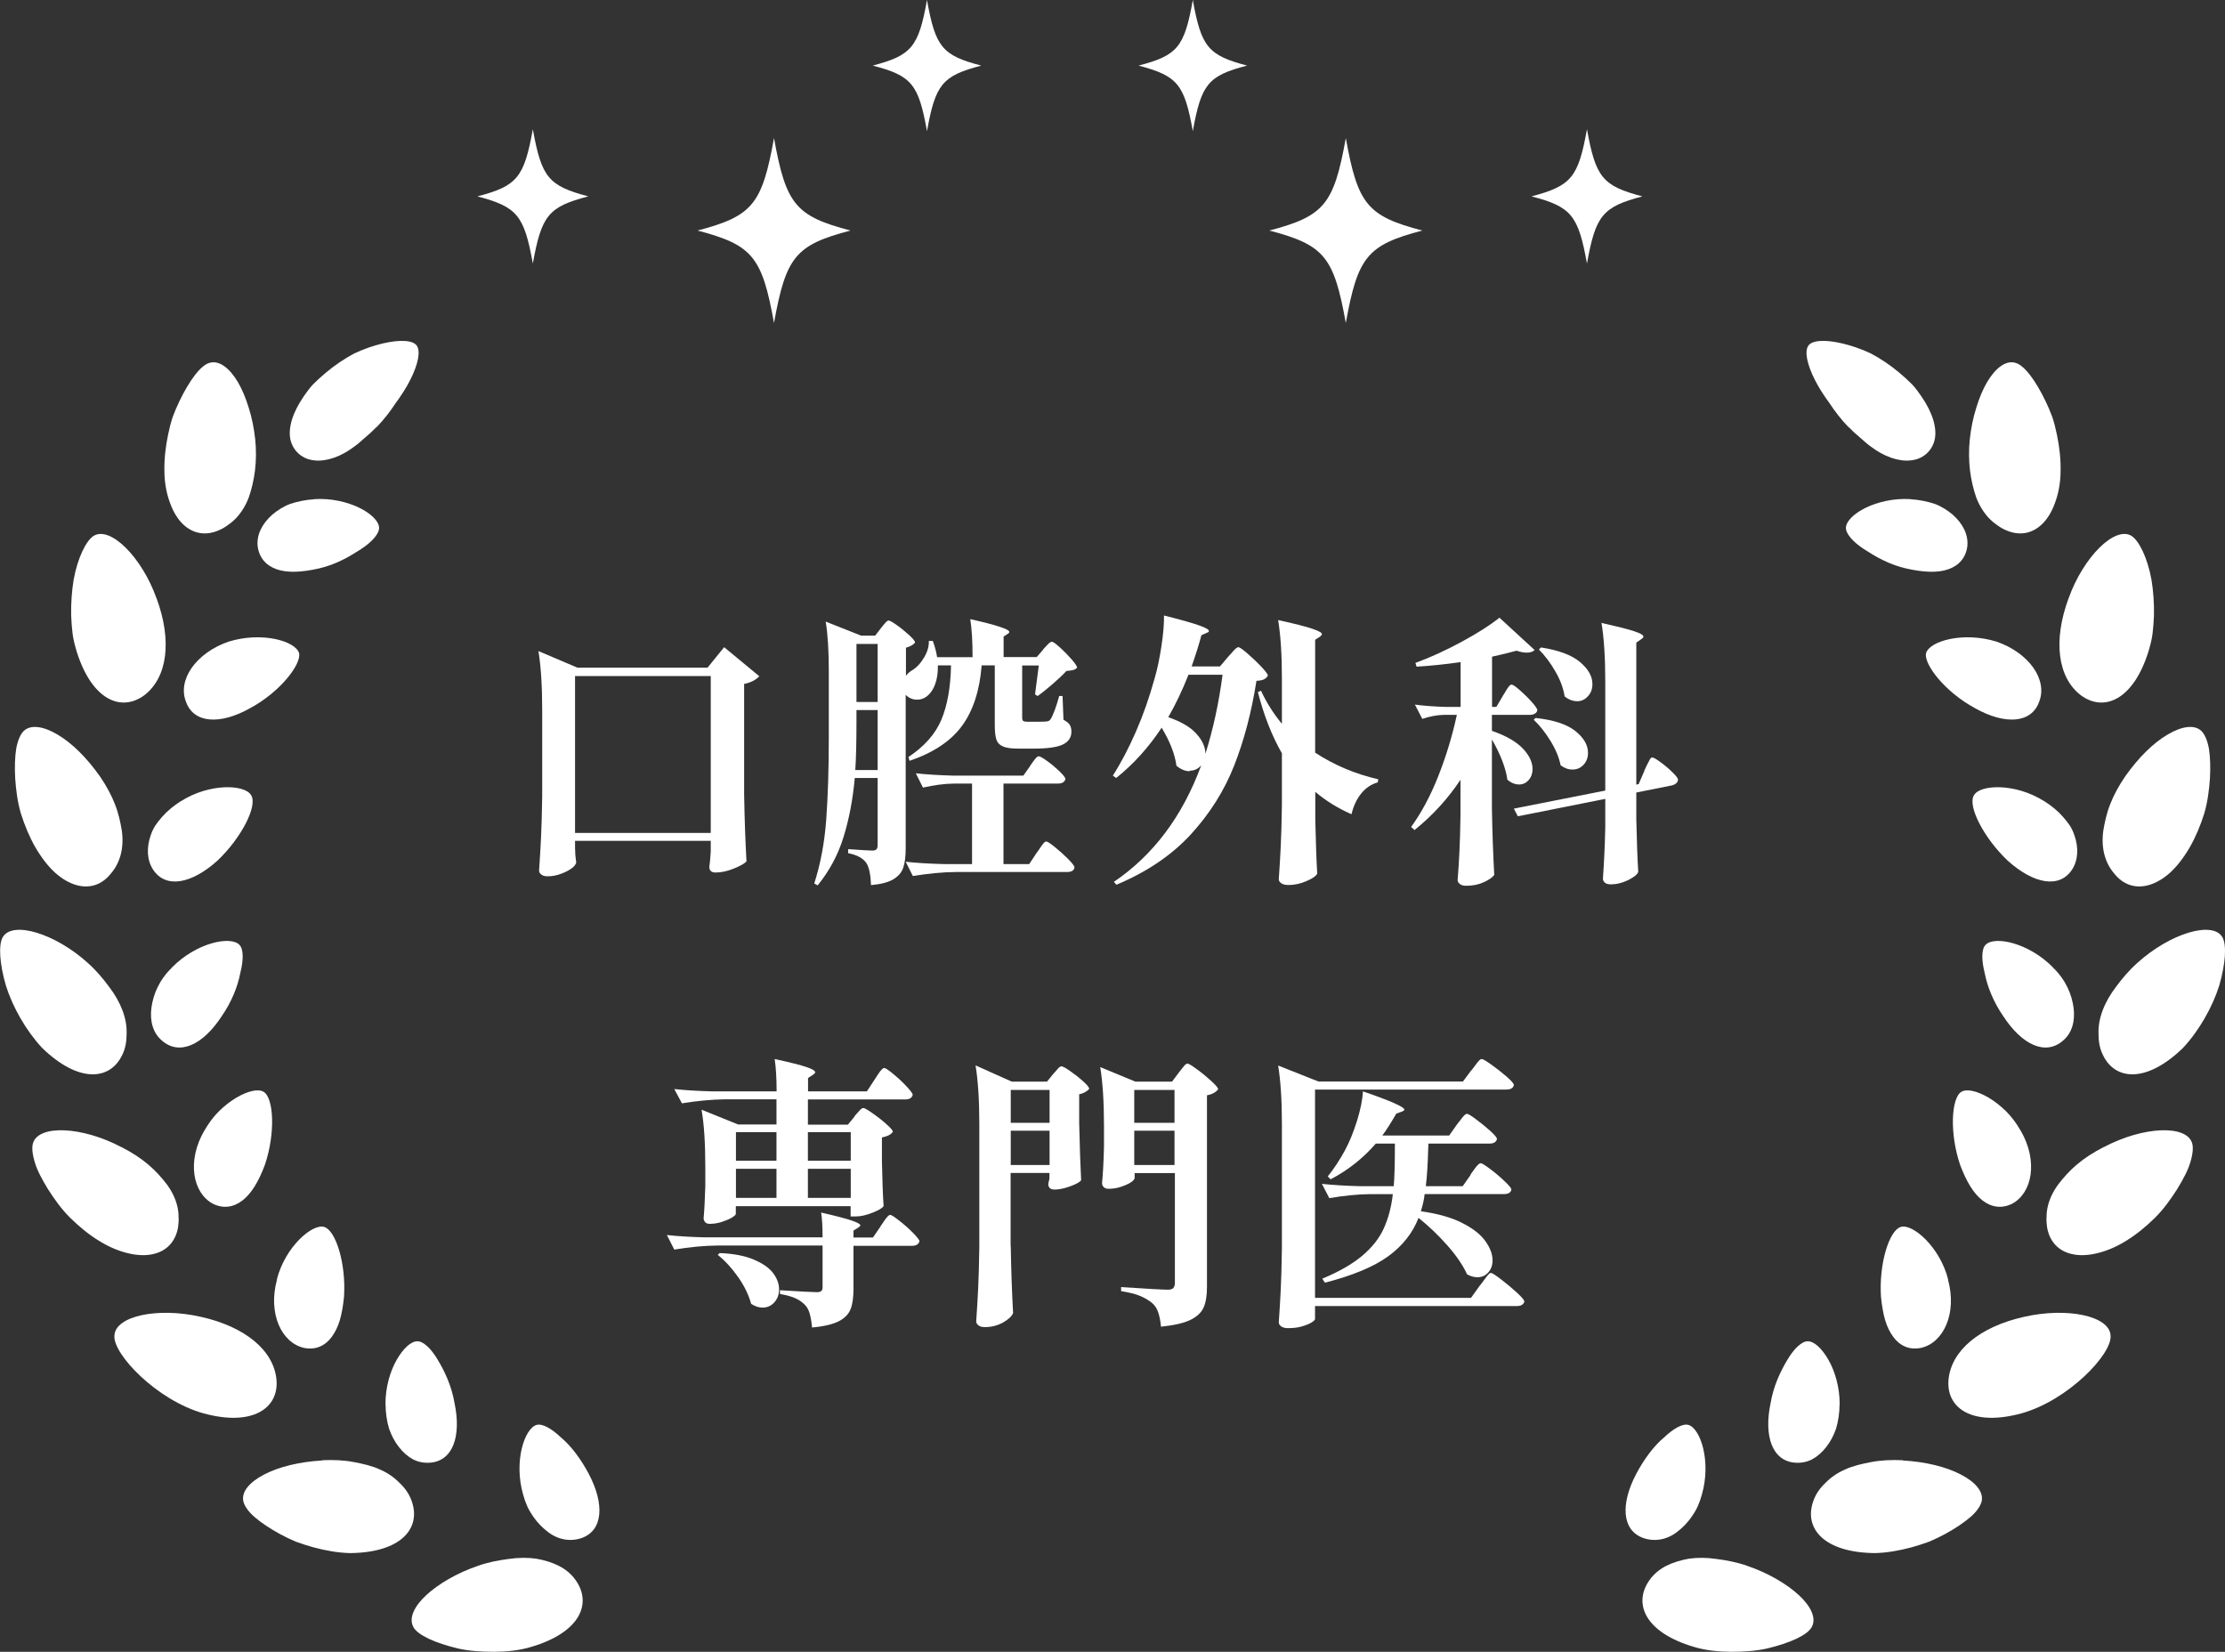 <?xml version="1.0" encoding="UTF-8"?><svg id="_レイヤー_2" xmlns="http://www.w3.org/2000/svg" viewBox="0 0 171.33 127.18"><rect x="0" y="0" width="171.33" height="127.18" fill="#333333" stroke="none"/><defs><style>.cls-1{fill:#fff;}</style></defs><g id="_レイヤー_1-2"><path class="cls-1" d="M44.28,65.34c.01.13.02.29.02.48l.07.59c-.03.15-.15.3-.37.46-.22.16-.5.3-.83.42-.33.12-.66.18-1,.18-.21,0-.37-.04-.48-.13-.12-.09-.18-.19-.18-.31.06-.87.11-1.71.15-2.52s.07-1.88.09-3.2v-6.67c0-1.85-.1-3.35-.29-4.51l3.01,1.28h10.01l1.28-1.58,2.71,2.24c-.28.29-.67.49-1.17.59v8.49c.03,1.82.09,3.54.18,5.17-.13.16-.45.34-.96.55-.51.21-.98.31-1.42.31-.32,0-.48-.15-.48-.44.03-.16.07-.56.11-1.19v-.81h-10.45v.59ZM44.28,52.05v12.08h10.45v-12.08h-10.45Z"/><path class="cls-1" d="M80.32,50c.07-.07.18-.19.33-.35.15-.16.26-.24.35-.24s.29.15.62.44c.32.29.62.6.9.92s.42.54.42.64c-.09.09-.19.15-.31.18-.12.03-.29.05-.51.07-.29.31-.65.65-1.08,1.02-.43.37-.81.68-1.14.91l-.2-.13.29-2.22h-1.28v4c0,.13.02.22.07.26s.15.07.31.07h.73c.4,0,.64,0,.73-.02.16,0,.28-.06.35-.18.09-.13.19-.37.32-.7.12-.34.24-.7.34-1.08h.26l.07,1.83c.23.12.4.25.48.38.09.14.13.32.13.54,0,.44-.22.77-.65.98-.43.21-1.18.32-2.23.32h-1.21c-.53,0-.92-.05-1.18-.17-.26-.11-.43-.29-.51-.54-.08-.25-.12-.62-.12-1.12v-4.58h-1.01c-.15,1.92-.65,3.47-1.5,4.64s-2.2,2.08-4.05,2.71l-.09-.29c1.23-.82,2.08-1.78,2.54-2.88.46-1.1.71-2.49.74-4.18h-1.01c.01.56-.06,1.05-.22,1.47-.16.43-.39.74-.68.95-.21.15-.44.22-.7.22-.34,0-.63-.12-.88-.37v11.81c0,.63-.06,1.13-.19,1.5-.12.37-.38.66-.76.89-.38.23-.95.38-1.72.45-.03-.81-.15-1.37-.35-1.69-.26-.38-.73-.64-1.41-.77v-.31c1.03.07,1.64.11,1.85.11.16,0,.27-.03.33-.1.06-.07.09-.17.09-.32v-5.17h-1.76c-.15,1.66-.44,3.18-.87,4.56-.43,1.39-1.1,2.62-1.99,3.71l-.26-.15c.48-1.5.79-3.13.92-4.9.13-1.77.2-3.9.2-6.39v-5.02c0-1.61-.08-2.9-.24-3.85l2.73,1.08h1.08l.44-.57c.06-.07.12-.15.19-.24.07-.09.14-.17.21-.24.07-.07.14-.11.2-.11.09,0,.3.12.64.36.34.24.65.5.95.77.29.27.44.46.44.56-.13.18-.37.31-.7.4v2.16c.13-.18.32-.34.57-.48.31-.21.59-.52.84-.95.25-.43.37-.84.35-1.25h.31c.16.44.27.86.33,1.25h2.73c0-1.23-.06-2.21-.18-2.93,2.01.45,3.01.78,3.01.99,0,.04-.04.1-.13.15l-.31.2v1.58h2.55l.51-.59ZM65.95,55.46c0,1.66-.03,2.93-.09,3.83h1.72v-4.62h-1.63v.79ZM67.58,54.05v-4.47h-1.63v4.47h1.63ZM79.31,58.98c.06-.09.14-.2.24-.34.1-.14.19-.24.25-.31.07-.07.13-.1.19-.1.09,0,.3.12.65.37s.66.52.96.8c.29.29.44.48.44.58-.06.23-.25.35-.57.35h-4.2v6.2h1.98l.57-.86c.06-.07.15-.2.26-.37.12-.18.21-.3.29-.39.07-.08.14-.12.2-.12.09,0,.31.15.67.44s.7.6,1.02.92c.32.32.48.54.48.64-.04.23-.23.35-.57.35h-8.58c-1.04.01-2.14.12-3.3.31l-.55-1.1c.81.09,1.78.15,2.93.18h2.18v-6.2h-1.36c-.78.01-1.58.12-2.42.31l-.55-1.1c.81.09,1.78.15,2.93.18h5.35l.53-.75Z"/><path class="cls-1" d="M91.6,59.38c-.34,0-.67-.14-1.01-.42-.12-.89-.5-1.87-1.14-2.93-1,1.51-2.16,2.8-3.5,3.87l-.26-.18c.63-.98,1.22-2.11,1.78-3.39.56-1.28,1.03-2.63,1.43-4.07.21-.69.38-1.52.53-2.49.15-.97.21-1.76.2-2.38,1.29.32,2.19.58,2.7.76.51.18.76.33.76.43,0,.06-.06.11-.18.15l-.4.18c-.16.62-.41,1.42-.75,2.4h2.18l.62-.73c.06-.06.15-.16.28-.31.12-.15.23-.26.31-.33.08-.07.15-.11.21-.11.09,0,.32.16.69.48s.73.66,1.07,1.02c.34.36.51.59.51.69-.07.13-.18.23-.31.29-.13.06-.32.1-.57.11-.38,2.41-.95,4.58-1.71,6.51-.76,1.94-1.87,3.7-3.33,5.3-1.47,1.6-3.38,2.9-5.74,3.89l-.2-.22c3.05-2.07,5.29-5.06,6.73-8.98-.24.28-.53.42-.88.42ZM91.52,51.94c-.46,1.17-.98,2.27-1.56,3.28.98.34,1.71.76,2.17,1.28.46.51.69,1.03.69,1.54.6-1.91,1.04-3.94,1.32-6.09h-2.62ZM98.71,52.25c0-1.85-.1-3.35-.29-4.51,1.26.28,2.14.5,2.63.67.49.17.74.3.74.41,0,.06-.05.12-.15.2l-.37.24v8.69c1.45.95,3.07,1.64,4.86,2.05l-.04.24c-.48.13-.91.41-1.26.84s-.61.96-.76,1.61c-1.04-.45-1.97-1.03-2.79-1.72v2.13c.04,1.8.09,3.19.15,4.16-.09.19-.36.38-.83.58-.46.2-.92.3-1.38.3-.23,0-.42-.04-.55-.13-.13-.09-.2-.19-.2-.31.06-.87.11-1.71.15-2.52s.07-1.88.09-3.2v-3.98c-.78-1.36-1.39-2.93-1.85-4.71l.24-.11c.41.89.95,1.75,1.61,2.55v-3.48Z"/><path class="cls-1" d="M115.72,53.57c.07-.1.16-.23.25-.4.1-.16.18-.28.24-.35.07-.07.13-.11.19-.11.09,0,.3.14.63.43.33.29.64.59.92.91.29.32.43.54.43.64-.03.12-.1.21-.2.26-.1.06-.23.09-.37.09h-2.93v1.23c1.07.37,1.86.82,2.37,1.35s.76,1.07.76,1.59c0,.34-.1.62-.3.85-.2.23-.44.34-.74.34-.31,0-.61-.12-.9-.37-.12-.88-.51-1.91-1.19-3.1v5.26c.03,1.82.09,3.54.18,5.17-.12.18-.37.36-.77.55-.4.19-.86.29-1.39.29-.21,0-.37-.04-.48-.13-.12-.09-.18-.19-.18-.31.06-.75.11-1.49.14-2.22.04-.73.06-1.66.08-2.77v-2.73c-.98,1.47-2.16,2.76-3.54,3.87l-.26-.24c.79-1.09,1.49-2.39,2.09-3.91.6-1.52,1.08-3.09,1.43-4.72h-.99c-.54.01-1.1.12-1.67.31l-.57-1.1c.66.09,1.45.15,2.38.18h1.14v-3.45c-1.26.18-2.39.29-3.39.35l-.09-.29c1.13-.41,2.31-.95,3.55-1.62,1.24-.67,2.21-1.29,2.92-1.86l2.71,2.49c-.13.13-.34.2-.62.2-.22,0-.48-.05-.77-.15-.53.15-1.16.3-1.89.46v3.87h.33l.51-.86ZM126.61,59.35c.04-.1.11-.25.21-.45.1-.2.17-.34.23-.44s.12-.14.18-.14c.09,0,.3.12.63.36.33.24.64.5.92.78.29.28.43.47.43.57s-.04.19-.13.27c-.09.08-.2.14-.33.17l-2.75.55v2.09c.04,1.75.09,3.09.15,4.03-.09.21-.35.41-.79.63-.44.21-.87.32-1.3.32-.22,0-.38-.04-.48-.13-.1-.09-.15-.19-.15-.31.09-1.29.15-2.6.18-3.94v-2.2l-6.73,1.34-.31-.59,7.04-1.39v-8.4c0-1.85-.1-3.35-.29-4.51,1.23.28,2.08.49,2.54.65.46.15.69.29.69.41,0,.06-.06.12-.18.2l-.37.26v10.93l.18-.04.44-1.01ZM118.25,55.28c1.38.15,2.39.48,3.05,1,.65.52.98,1.08.98,1.68,0,.37-.11.67-.34.92-.23.25-.51.37-.85.37s-.63-.11-.92-.33c-.12-.59-.37-1.21-.77-1.86-.4-.65-.83-1.2-1.3-1.64l.15-.15ZM118.66,49.85c1.35.21,2.35.58,2.99,1.11.64.54.97,1.1.97,1.71,0,.37-.11.68-.34.93-.23.26-.5.39-.83.39s-.66-.12-.97-.37c-.09-.6-.32-1.24-.7-1.9-.38-.67-.81-1.24-1.28-1.71l.15-.15Z"/><path class="cls-1" d="M67.8,94.41c.06-.07.15-.2.26-.37.12-.18.21-.3.29-.38s.14-.12.2-.12c.09,0,.32.15.69.44.37.29.73.6,1.06.94s.5.55.5.65c-.06.23-.25.35-.57.35h-4.51v3.32c0,.65-.07,1.16-.22,1.55-.15.39-.45.7-.91.94-.46.23-1.15.4-2.06.48-.04-.43-.1-.78-.18-1.06s-.19-.5-.35-.66c-.19-.21-.43-.38-.73-.52-.29-.14-.7-.25-1.21-.34v-.29c1.6.1,2.54.15,2.84.15.16,0,.28-.03.34-.09.07-.06.1-.15.1-.29v-3.21h-8.12c-1.04.01-2.14.12-3.3.31l-.57-1.12c.81.09,1.78.15,2.93.18h9.06c0-.82-.04-1.46-.11-1.91,1.14.26,1.93.47,2.37.62.43.15.65.27.65.37,0,.03-.03.06-.08.1-.05.04-.08.06-.1.08l-.35.22v.53h1.5l.59-.86ZM65.8,85.94c.07-.07.18-.2.33-.37.15-.18.26-.26.35-.26s.32.13.7.4c.38.26.74.54,1.07.84.33.29.5.49.5.59-.13.21-.41.35-.84.44v1.8c.03,1.47.07,2.63.13,3.48-.09.15-.37.32-.85.51-.48.19-.91.29-1.29.29h-.4v-.79h-8.84v.59c0,.07-.11.17-.32.3-.21.12-.48.23-.79.33-.32.1-.62.14-.91.14-.15,0-.26-.04-.34-.13-.08-.09-.12-.19-.12-.31.06-.65.1-1.47.13-2.46v-1.45c0-1.82-.09-3.3-.29-4.44l2.82,1.14h2.95v-1.94h-3.98c-1.04.02-2.14.12-3.3.31l-.59-1.1c.81.09,1.78.15,2.93.18h4.95c0-1-.05-1.83-.15-2.49,1.2.26,2.02.47,2.46.62.44.15.66.28.66.4,0,.06-.06.12-.18.2l-.37.24v1.03h4.53l.59-.9c.06-.09.15-.22.26-.4.12-.18.21-.3.29-.38s.14-.12.2-.12c.09,0,.32.15.68.45.37.3.71.62,1.03.96s.48.56.48.66c-.06.23-.25.35-.57.35h-7.5v1.94h3.08l.51-.62ZM55.41,96.48c1.07.04,1.95.21,2.63.5.68.29,1.18.63,1.49,1.04.31.41.46.83.46,1.25,0,.4-.12.73-.36,1-.24.27-.55.41-.91.41-.29,0-.59-.1-.88-.29-.18-.67-.51-1.36-1-2.06-.49-.7-1.02-1.27-1.57-1.71l.15-.15ZM59.79,89.37v-2.2h-3.12v2.2h3.12ZM59.79,89.99h-3.12v2.24h3.12v-2.24ZM65.51,89.37v-2.2h-3.3v2.2h3.3ZM62.21,89.99v2.24h3.3v-2.24h-3.3Z"/><path class="cls-1" d="M77.83,95.93c.03,1.82.09,3.54.18,5.17-.1.25-.36.49-.78.73-.42.23-.88.35-1.4.35-.21,0-.37-.04-.48-.13-.12-.09-.18-.19-.18-.31.06-.87.11-1.71.15-2.52s.07-1.88.09-3.2v-9.48c0-1.85-.1-3.35-.29-4.51l2.79,1.25h2.71l.48-.59c.07-.07.18-.19.31-.35.13-.16.24-.24.33-.24s.31.12.67.37.69.51,1,.79c.31.28.46.47.46.57-.06.09-.16.17-.3.25-.14.08-.3.14-.47.17v2.24c.04,1.88.1,3.34.15,4.38-.1.15-.38.3-.84.47-.46.17-.86.25-1.21.25-.32,0-.48-.15-.48-.44l.09-.4v-.44h-2.99v5.61ZM80.82,86.45v-2.53h-2.99v2.53h2.99ZM77.83,87.06v2.64h2.99v-2.64h-2.99ZM87.34,90.76c0,.07-.1.17-.3.3-.2.12-.45.23-.76.33-.31.1-.62.14-.92.14-.16,0-.29-.04-.37-.13-.09-.09-.13-.19-.13-.31.07-.69.12-1.62.15-2.79v-1.63c0-1.85-.1-3.35-.29-4.51l2.71,1.12h2.82l.51-.68c.06-.07.14-.18.24-.31.1-.13.19-.23.25-.3.07-.07.13-.1.19-.1.09,0,.33.15.73.44.4.29.77.6,1.11.91.34.32.52.52.52.63-.18.23-.46.39-.86.46v14.74c0,.66-.08,1.19-.25,1.58-.17.4-.51.72-1.01.97-.51.25-1.26.42-2.28.53-.04-.45-.12-.83-.22-1.12s-.26-.53-.46-.7c-.26-.22-.58-.4-.93-.55s-.85-.27-1.46-.37v-.31c2.01.13,3.2.2,3.59.2.21,0,.35-.04.43-.13.08-.09.12-.22.12-.4v-8.45h-3.1v.44ZM90.44,86.45v-2.53h-3.1v2.53h3.1ZM87.34,87.06v2.64h3.1v-2.64h-3.1Z"/><path class="cls-1" d="M113.3,82.42c.06-.07.15-.2.28-.37.12-.18.23-.3.31-.39.08-.08.15-.12.21-.12.09,0,.34.15.75.44.41.29.8.6,1.17.92.37.32.55.54.55.64-.04.23-.24.35-.59.35h-14.72v16.04h12.01l.68-.95c.09-.1.2-.25.33-.43.13-.18.24-.32.32-.41.08-.09.15-.13.21-.13.09,0,.35.17.78.5s.84.67,1.22,1.02c.38.35.57.58.57.68-.06.23-.26.35-.59.35h-15.53v.99c0,.07-.09.17-.28.28-.18.11-.43.21-.74.3-.31.09-.66.13-1.06.13-.22,0-.39-.04-.52-.13-.12-.09-.19-.19-.19-.31.06-.87.11-1.71.15-2.52s.07-1.88.09-3.2v-9.55c0-1.85-.1-3.35-.29-4.51l3.1,1.23h11.13l.64-.86ZM113.23,90.43c.06-.07.15-.2.27-.37.12-.18.23-.3.31-.38.08-.08.15-.12.21-.12.09,0,.33.15.73.45.4.3.77.61,1.11.94.34.32.52.54.52.64-.04.23-.24.35-.59.35h-6.09c-.04.4-.14.84-.29,1.32,1.28.18,2.33.47,3.16.89.83.42,1.43.88,1.8,1.4.37.51.56,1.01.56,1.5,0,.37-.11.67-.33.92-.22.25-.5.37-.84.37-.25,0-.51-.07-.79-.22-.32-.7-.83-1.45-1.52-2.23-.69-.78-1.43-1.49-2.22-2.12-.45,1.17-1.24,2.16-2.34,2.96s-2.73,1.48-4.87,2.03l-.2-.31c1.28-.53,2.29-1.11,3.06-1.75.76-.64,1.32-1.34,1.67-2.11s.59-1.65.7-2.65h-1.72c-1,.01-2.05.12-3.17.31l-.57-1.1c.81.09,1.78.15,2.93.18h2.6c.06-.66.09-1.75.09-3.28h-1.47c-.98,1.13-2.14,2.05-3.48,2.75l-.22-.22c.48-.6.92-1.27,1.32-2,.35-.65.66-1.41.94-2.3.27-.89.42-1.64.45-2.25,2.13.73,3.19,1.2,3.19,1.41,0,.04-.07.1-.2.15l-.42.15c-.4.69-.75,1.25-1.08,1.69h5.15l.59-.84c.07-.09.17-.21.29-.37.12-.16.21-.28.29-.35.07-.07.14-.11.2-.11.09,0,.33.14.71.43.39.29.75.58,1.09.89.34.31.51.51.51.62-.06.23-.25.35-.57.35h-4.71l-.02.51c-.03,1.13-.09,2.05-.18,2.77h2.84l.62-.88Z"/><path class="cls-1" d="M75.56,5.05c-3,.79-3.53,1.43-4.18,5.05-.65-3.63-1.18-4.27-4.18-5.05,3-.79,3.53-1.43,4.18-5.05.65,3.63,1.18,4.27,4.18,5.05Z"/><path class="cls-1" d="M65.49,17.75c-4.23,1.11-4.97,2.01-5.89,7.12-.92-5.11-1.66-6.01-5.89-7.12,4.23-1.11,4.97-2.01,5.89-7.12.92,5.11,1.66,6.01,5.89,7.12Z"/><path class="cls-1" d="M45.3,15.12c-3.07.8-3.6,1.46-4.27,5.17-.67-3.71-1.2-4.36-4.27-5.17,3.07-.8,3.6-1.46,4.27-5.17.67,3.71,1.2,4.36,4.27,5.17Z"/><path class="cls-1" d="M29.01,32.86c-.28.29-.57.56-.86.8-.29.24-.54.49-.82.69-.54.41-1.08.71-1.6.89-.52.18-1.03.26-1.49.21-.45-.04-.86-.19-1.21-.49-.34-.29-.57-.68-.67-1.13-.09-.44-.05-.95.12-1.51.17-.56.47-1.16.9-1.79.22-.31.45-.65.74-.95.3-.3.63-.6.99-.9.69-.58,1.43-1.07,2.16-1.46.76-.36,1.51-.61,2.18-.77,1.34-.32,2.35-.26,2.64.16.32.45.09,1.47-.49,2.62-.29.58-.67,1.18-1.12,1.79-.42.64-.91,1.28-1.46,1.85Z"/><path class="cls-1" d="M19.65,33.8c.18,1.75-.06,3.24-.49,4.49-.23.61-.55,1.13-.94,1.56-.2.21-.41.4-.65.56-.22.17-.46.31-.72.42-1.01.44-2,.27-2.77-.48-.39-.38-.72-.9-.97-1.58-.26-.68-.44-1.51-.45-2.46-.02-.92.08-1.88.28-2.83.1-.47.21-.94.36-1.38.16-.43.34-.85.53-1.24.76-1.57,1.63-2.76,2.33-2.93.73-.2,1.53.42,2.17,1.51.32.55.59,1.2.82,1.95.24.75.41,1.58.5,2.43Z"/><path class="cls-1" d="M24.21,38.44c-.68.04-1.3.17-1.87.36-.55.21-1,.51-1.39.84-.76.68-1.2,1.53-1.11,2.41.11.89.64,1.49,1.46,1.78.83.29,1.91.24,3.25-.06.64-.15,1.24-.37,1.78-.64.55-.26,1.02-.57,1.47-.85.87-.57,1.41-1.2,1.39-1.66-.05-.98-2.34-2.35-4.99-2.19Z"/><path class="cls-1" d="M12.05,46.05c1.22,3.29.84,6.13-.95,7.49-1.8,1.31-4.03.33-5.19-3.36-.13-.44-.26-.91-.32-1.38-.06-.47-.09-.94-.11-1.41-.02-.95.05-1.89.19-2.75.31-1.71.97-3.02,1.54-3.38,1.27-.78,3.7,1.61,4.84,4.8Z"/><path class="cls-1" d="M17.61,49.4c-2.5.86-3.96,2.93-3.29,4.63.59,1.67,2.63,1.8,4.95.49,2.3-1.24,3.95-3.38,3.76-4.23-.27-.93-2.85-1.68-5.42-.89Z"/><path class="cls-1" d="M7.69,59.77c.5.73.89,1.45,1.16,2.15.28.7.42,1.38.53,2.03.18,1.3-.1,2.45-.85,3.32-.69.86-1.63,1.17-2.67.87-.52-.15-1.07-.46-1.61-.94-.53-.48-1.03-1.12-1.52-1.95-.46-.8-.83-1.69-1.12-2.61-.27-.92-.38-1.84-.44-2.71-.05-.86-.02-1.66.08-2.3.12-.64.33-1.11.58-1.35.54-.52,1.54-.36,2.62.29,1.1.65,2.23,1.77,3.24,3.2Z"/><path class="cls-1" d="M13.92,61.69c-.57.36-1.06.77-1.45,1.22-.2.22-.37.45-.53.68-.14.23-.25.47-.33.71-.34.96-.3,1.92.18,2.66.97,1.47,2.95,1.11,4.96-.7,1.85-1.76,3.1-4.22,2.59-5.03-.47-.84-3.2-.95-5.41.46Z"/><path class="cls-1" d="M6.76,74.14c.65.58,1.16,1.19,1.62,1.81.47.61.82,1.23,1.05,1.84.23.61.34,1.21.32,1.79,0,.58-.08,1.12-.33,1.63-.94,2-3.38,2.19-6.18-.53-1.24-1.33-2.27-3.15-2.79-4.81-.48-1.66-.58-3.12-.24-3.71.74-1.28,4.02-.31,6.55,1.98Z"/><path class="cls-1" d="M13.24,74.5c-1,.97-1.44,2.07-1.58,3.09-.13,1.02.11,1.94.81,2.53,1.35,1.18,3.16.34,4.61-1.89.75-1.08,1.23-2.29,1.42-3.3.26-1.02.26-1.86-.07-2.19-.69-.7-3.31-.16-5.19,1.75Z"/><path class="cls-1" d="M9.35,88.32c.79.4,1.48.85,2.05,1.33.58.49,1.04,1.01,1.44,1.53.39.53.66,1.08.8,1.64.07.28.11.56.11.85.02.28,0,.55-.04.83-.19,1.09-.87,1.83-1.93,2.06-.53.12-1.15.11-1.85-.05-.71-.16-1.5-.47-2.3-.97-.79-.48-1.54-1.1-2.23-1.78-.69-.68-1.22-1.45-1.7-2.19-.45-.74-.84-1.45-1.02-2.08-.19-.62-.24-1.14-.14-1.47.44-1.45,3.8-1.29,6.8.3Z"/><path class="cls-1" d="M15.74,87.04c-1.37,2.35-.9,4.81.65,5.64.8.4,1.59.28,2.28-.25.7-.54,1.25-1.47,1.73-2.75.82-2.43.68-5.13-.09-5.61-.41-.26-1.21-.08-2.1.44-.44.26-.9.61-1.34,1.04-.42.42-.81.93-1.13,1.5Z"/><path class="cls-1" d="M15.48,101.39c3.42.77,5.61,2.6,5.81,4.85.19,2.2-1.86,3.61-5.62,2.58-3.59-1-6.98-4.56-6.86-5.98.06-1.52,3.34-2.21,6.66-1.45Z"/><path class="cls-1" d="M21.33,98.52c-.72,2.62.36,4.88,2.08,5.26.87.18,1.61-.14,2.13-.84.26-.35.48-.79.63-1.3.15-.51.25-1.11.32-1.79.17-2.56-.64-5.12-1.52-5.38-.89-.29-3.01,1.51-3.65,4.04Z"/><path class="cls-1" d="M24.81,112.43c.88-.04,1.7,0,2.43.14.73.14,1.44.3,2.03.58.6.26,1.1.62,1.5,1.03.42.39.74.85.93,1.39.75,2.09-.8,3.97-4.73,4.01-.93-.02-1.88-.19-2.82-.44-.47-.13-.93-.28-1.37-.44-.43-.18-.84-.38-1.23-.59-.77-.42-1.44-.87-1.94-1.3-.5-.43-.79-.87-.87-1.21-.17-.74.49-1.5,1.62-2.08,1.14-.59,2.7-.97,4.44-1.07Z"/><path class="cls-1" d="M29.69,108.12c0,.67.1,1.31.27,1.88.19.55.45,1.03.77,1.43.31.4.68.72,1.07.93.4.21.85.29,1.29.26,1.77-.11,2.45-2.02,1.91-4.59-.22-1.3-.75-2.43-1.28-3.31-.52-.89-1.12-1.45-1.58-1.45-.49,0-1.09.54-1.6,1.44-.5.88-.86,2.09-.86,3.42Z"/><path class="cls-1" d="M36.8,120.56c.83-.29,1.62-.43,2.38-.53.76-.11,1.47-.11,2.11-.02,1.27.23,2.35.69,3.02,1.63,1.31,1.81.37,4.05-3.4,5.16-.92.28-1.88.37-2.85.38-.97,0-1.95-.06-2.81-.26-1.72-.41-3.09-1.02-3.42-1.65-.37-.67.06-1.59.99-2.45.92-.85,2.36-1.71,3.99-2.26Z"/><path class="cls-1" d="M40.28,115.07c.09.33.2.64.33.93.13.28.29.54.45.77.33.48.72.87,1.13,1.18.81.63,1.77.76,2.6.47,1.66-.59,1.77-2.63.54-4.95-.59-1.12-1.37-2.16-2.13-2.79-.74-.7-1.44-1.09-1.88-.97-.93.27-1.77,2.8-1.04,5.36Z"/><path class="cls-1" d="M142.33,32.86c.28.29.57.56.86.8.29.24.54.49.82.69.54.41,1.08.71,1.6.89.52.18,1.03.26,1.49.21.45-.04.86-.19,1.21-.49.34-.29.57-.68.67-1.13.09-.44.05-.95-.12-1.51-.17-.56-.47-1.16-.9-1.79-.22-.31-.45-.65-.74-.95-.3-.3-.63-.6-.99-.9-.69-.58-1.43-1.07-2.16-1.46-.76-.36-1.51-.61-2.18-.77-1.34-.32-2.35-.26-2.64.16-.32.45-.09,1.47.49,2.62.29.58.67,1.18,1.12,1.79.42.64.91,1.28,1.46,1.85Z"/><path class="cls-1" d="M151.68,33.8c-.18,1.75.06,3.24.49,4.49.23.61.55,1.13.94,1.56.2.21.41.4.65.56.22.17.46.31.72.42,1.01.44,2,.27,2.77-.48.39-.38.72-.9.97-1.58.26-.68.44-1.51.45-2.46.02-.92-.08-1.88-.28-2.83-.1-.47-.21-.94-.36-1.38-.16-.43-.34-.85-.53-1.24-.76-1.57-1.63-2.76-2.33-2.93-.73-.2-1.53.42-2.17,1.51-.32.55-.59,1.2-.82,1.95-.24.75-.41,1.58-.5,2.43Z"/><path class="cls-1" d="M147.12,38.44c.68.04,1.3.17,1.87.36.55.21,1,.51,1.39.84.76.68,1.2,1.53,1.11,2.41-.11.89-.64,1.49-1.46,1.78-.83.29-1.91.24-3.25-.06-.64-.15-1.24-.37-1.78-.64-.55-.26-1.02-.57-1.47-.85-.87-.57-1.41-1.2-1.39-1.66.05-.98,2.34-2.35,4.99-2.19Z"/><path class="cls-1" d="M159.29,46.05c-1.22,3.29-.84,6.13.95,7.49,1.8,1.31,4.03.33,5.19-3.36.13-.44.26-.91.32-1.38.06-.47.09-.94.11-1.41.02-.95-.05-1.89-.19-2.75-.31-1.71-.97-3.02-1.54-3.38-1.27-.78-3.7,1.61-4.84,4.8Z"/><path class="cls-1" d="M153.73,49.4c2.5.86,3.96,2.93,3.29,4.63-.59,1.67-2.63,1.8-4.95.49-2.3-1.24-3.95-3.38-3.76-4.23.27-.93,2.85-1.68,5.42-.89Z"/><path class="cls-1" d="M163.65,59.77c-.5.73-.89,1.45-1.16,2.15-.28.7-.42,1.38-.53,2.03-.18,1.3.1,2.45.85,3.32.69.86,1.63,1.17,2.67.87.52-.15,1.07-.46,1.61-.94.53-.48,1.03-1.12,1.52-1.95.46-.8.83-1.69,1.12-2.61.27-.92.38-1.84.44-2.71.05-.86.02-1.66-.08-2.3-.12-.64-.33-1.11-.58-1.35-.54-.52-1.54-.36-2.62.29-1.1.65-2.23,1.77-3.24,3.2Z"/><path class="cls-1" d="M157.42,61.69c.57.36,1.06.77,1.45,1.22.2.22.37.45.53.68.14.23.25.47.33.71.34.96.3,1.92-.18,2.66-.97,1.47-2.95,1.11-4.96-.7-1.85-1.76-3.1-4.22-2.59-5.03.47-.84,3.2-.95,5.41.46Z"/><path class="cls-1" d="M164.58,74.14c-.65.58-1.16,1.19-1.62,1.81-.47.61-.82,1.23-1.05,1.84-.23.61-.34,1.21-.32,1.79,0,.58.08,1.12.33,1.63.94,2,3.38,2.19,6.18-.53,1.24-1.33,2.27-3.15,2.79-4.81.48-1.66.58-3.12.24-3.71-.74-1.28-4.02-.31-6.55,1.98Z"/><path class="cls-1" d="M158.09,74.5c1,.97,1.44,2.07,1.58,3.09.13,1.02-.11,1.94-.81,2.53-1.35,1.18-3.16.34-4.61-1.89-.75-1.08-1.23-2.29-1.42-3.3-.26-1.02-.26-1.86.07-2.19.69-.7,3.31-.16,5.19,1.75Z"/><path class="cls-1" d="M161.99,88.32c-.79.4-1.48.85-2.05,1.33-.58.49-1.04,1.01-1.44,1.53-.39.53-.66,1.08-.8,1.64-.07.28-.11.56-.11.85-.02.28,0,.55.04.83.19,1.09.87,1.83,1.93,2.06.53.12,1.15.11,1.85-.05.71-.16,1.5-.47,2.3-.97.79-.48,1.54-1.1,2.23-1.78.69-.68,1.22-1.45,1.7-2.19.45-.74.84-1.45,1.02-2.08.19-.62.24-1.14.14-1.47-.44-1.45-3.8-1.29-6.8.3Z"/><path class="cls-1" d="M155.59,87.04c1.37,2.35.9,4.81-.65,5.64-.8.4-1.59.28-2.28-.25-.7-.54-1.25-1.47-1.73-2.75-.82-2.43-.68-5.13.09-5.61.41-.26,1.21-.08,2.1.44.44.26.9.61,1.34,1.04.42.42.81.93,1.13,1.5Z"/><path class="cls-1" d="M155.85,101.39c-3.42.77-5.61,2.6-5.81,4.85-.19,2.2,1.86,3.61,5.62,2.58,3.59-1,6.98-4.56,6.86-5.98-.06-1.52-3.34-2.21-6.66-1.45Z"/><path class="cls-1" d="M150,98.52c.72,2.62-.36,4.88-2.08,5.26-.87.18-1.61-.14-2.13-.84-.26-.35-.48-.79-.63-1.3-.15-.51-.25-1.11-.32-1.79-.17-2.56.64-5.12,1.52-5.38.89-.29,3.01,1.51,3.65,4.04Z"/><path class="cls-1" d="M146.52,112.43c-.88-.04-1.7,0-2.43.14-.73.14-1.44.3-2.03.58-.6.26-1.1.62-1.5,1.03-.42.39-.74.85-.93,1.39-.75,2.09.8,3.97,4.73,4.01.93-.02,1.88-.19,2.82-.44.47-.13.93-.28,1.37-.44.43-.18.84-.38,1.23-.59.77-.42,1.44-.87,1.94-1.3.5-.43.79-.87.87-1.21.17-.74-.49-1.5-1.62-2.08-1.14-.59-2.7-.97-4.44-1.07Z"/><path class="cls-1" d="M141.65,108.12c0,.67-.1,1.31-.27,1.88-.19.55-.45,1.03-.77,1.43-.31.4-.68.72-1.07.93-.4.21-.85.29-1.29.26-1.77-.11-2.45-2.02-1.91-4.59.22-1.3.75-2.43,1.28-3.31.52-.89,1.12-1.45,1.58-1.45.49,0,1.09.54,1.6,1.44.5.88.86,2.09.86,3.42Z"/><path class="cls-1" d="M134.54,120.56c-.83-.29-1.62-.43-2.38-.53-.76-.11-1.47-.11-2.11-.02-1.27.23-2.35.69-3.02,1.63-1.31,1.81-.37,4.05,3.4,5.16.92.28,1.88.37,2.85.38.97,0,1.95-.06,2.81-.26,1.72-.41,3.09-1.02,3.42-1.65.37-.67-.06-1.59-.99-2.45-.92-.85-2.36-1.71-3.99-2.26Z"/><path class="cls-1" d="M131.05,115.07c-.09.33-.2.64-.33.93-.13.28-.29.54-.45.77-.33.48-.72.87-1.13,1.18-.81.63-1.77.76-2.6.47-1.66-.59-1.77-2.63-.54-4.95.59-1.12,1.37-2.16,2.13-2.79.74-.7,1.44-1.09,1.88-.97.93.27,1.77,2.8,1.04,5.36Z"/><path class="cls-1" d="M87.67,5.05c3,.79,3.53,1.43,4.18,5.05.65-3.63,1.18-4.27,4.18-5.05-3-.79-3.53-1.43-4.18-5.05-.65,3.63-1.18,4.27-4.18,5.05Z"/><path class="cls-1" d="M97.74,17.75c4.23,1.11,4.97,2.01,5.89,7.12.92-5.11,1.66-6.01,5.89-7.12-4.23-1.11-4.97-2.01-5.89-7.12-.92,5.11-1.66,6.01-5.89,7.12Z"/><path class="cls-1" d="M117.93,15.12c3.07.8,3.6,1.46,4.27,5.17.67-3.71,1.2-4.36,4.27-5.17-3.07-.8-3.6-1.46-4.27-5.17-.67,3.71-1.2,4.36-4.27,5.17Z"/></g></svg>